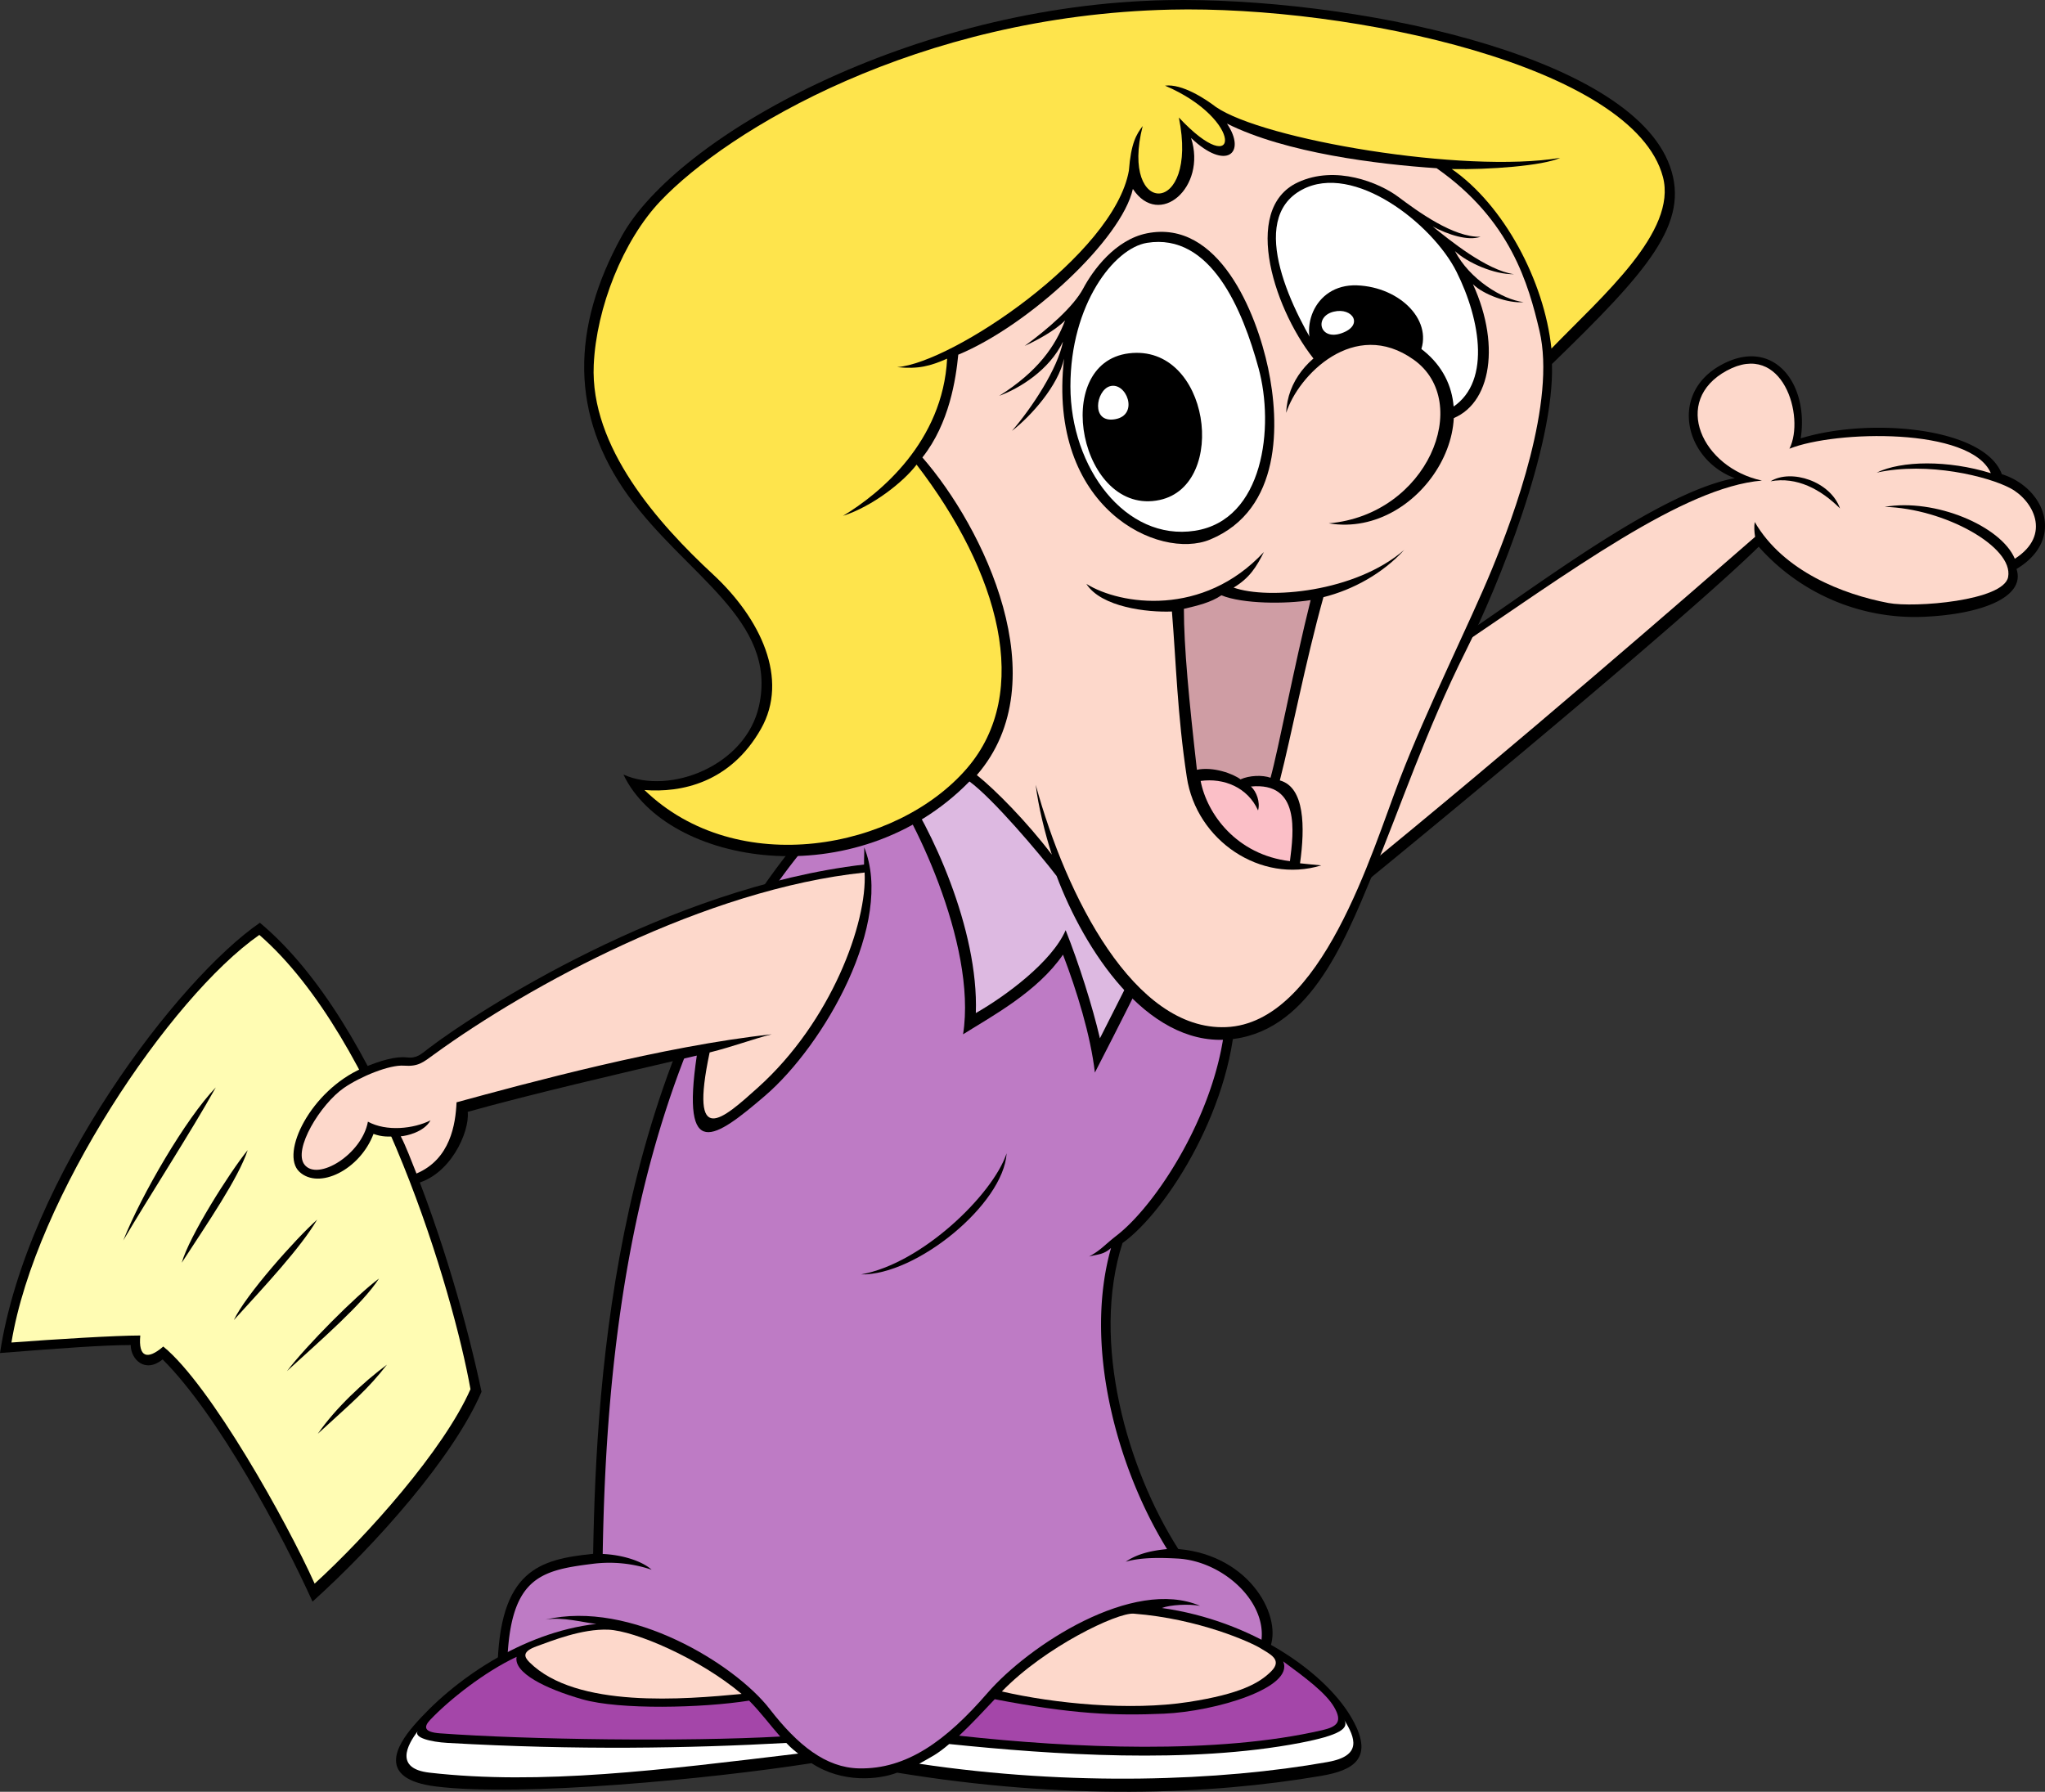 <svg xmlns="http://www.w3.org/2000/svg" width="212.889" height="186.553"><rect width="100%" height="100%" fill="#333333" stroke="none"/><path d="M150.055 67.538c6.308-3.648 21.578-16.093 30.543-17.753-5.203-1.934-6.864-8.793-1.442-11.778 5.422-2.988 9.188 1.88 8.301 7.633 7.191-2.215 19.117-1.164 20.941 3.73 4.485 1.41 6.641 6.801 1.524 9.872.969 2.906-3.598 4.73-9.738 4.98a21.702 21.702 0 0 1-17.098-7.3c-6.223 6.136-27.969 24.386-44.902 38.156 3.57-9.54 8.136-20.325 11.87-27.54"/><path fill="#fdd8cb" d="M150.55 68.203c13.048-8.805 24.708-17.477 32.868-18.168-6.223-1.329-9.461-8.297-3.652-11.45 5.808-3.148 8.18 4.813 6.52 8.133 4.769-1.91 18.89-2.265 20.964 2.547-4.496-1.387-9.309-1.305-11.879-.059 5.309-1.164 11.61.391 13.93 1.637 2.324 1.242 4.347 4.844.445 7.332-1.43-3.41-8.32-6.316-13.547-5.402 6.223.164 13.434 4.16 12.852 7.3-.457 2.489-9.77 3.223-12.465 2.708-4.719-.895-10.926-3.29-13.914-8.434-.082.5-.043 1.047.039 1.547-6.32 5.508-24.887 21.687-42.129 35.7 2.356-5.915 7.262-17.43 9.969-23.391"/><path d="M184.32 50.109c2.157-1.328 6.235.008 7.23 2.828-1.991-1.988-4.495-3.332-7.23-2.828M51.79 173.886c12.28 5.973 29.046 8.793 32.534 9.125 2.985 1.492 6.305 2.488 10.457.5 11.285-4.48 29.875-8.629 37.348-11.781 1.492-3.152-1.828-9.79-9.465-10.453-5.309-8.297-9.129-21.567-5.809-31.856 4.649-3.316 11.786-14.597 11.786-25.05-3.485-11.45-10.457-25.22-19.422-27.376-8.465-.832-20.082 2.989-25.809 10.122-19.172 22.894-21.332 55.414-21.664 74.66-5.586.578-9.793 1.656-9.957 12.11"/><path fill="#be7bc5" d="M121.492 161.285c-2.707-4.383-4.812-9.676-5.941-14.98-1.278-5.985-1.235-11.622.11-16.372-.798.734-1.462.652-2.29.898 1.328-.746 1.496-1.12 2.906-2.218 4.493-3.5 11.368-14.399 11.368-24.243-3.594-10.949-11.34-25.218-18.52-26.382-7.797-.766-19.258 2.672-24.938 9.75l-.015.015c-8.293 9.907-14.242 22.782-17.688 38.278-3.035 13.664-3.59 26.953-3.742 35.761 2.106.094 4.125.758 5.094 1.641a13.78 13.78 0 0 0-6.2-.606c-5.577.692-8.699 1.512-8.85 11.075 9.073 4.574 22.464 6.675 31.87 9.11 2.434 1.66 5.422 2.6 11.285.081 6.559-2.652 19.34-6.8 35.286-11.789.984-4.3-3.805-8.777-8.649-9.035-1.488-.078-3.73-.164-5.39.336 1.078-.746 2.468-1.149 4.304-1.32"/><path d="M104.793 120.078c-.332 5.308-9.406 12.718-15.16 12.609 6.308-1.11 13.722-8.297 15.16-12.61M27.055 96.074C18.59 101.882 2.82 122.456 0 140.87c6.309-.496 10.79-.828 13.61-.828 0 1.493 1.495 2.985 3.32 1.493 5.812 5.804 12.449 18.25 15.605 25.218 6.637-5.972 14.715-15.097 17.594-21.847-2.766-13.16-10.512-38.325-23.074-48.832"/><path fill="#fffcb3" d="M26.996 97.34c-9.289 6.476-23.344 27.382-25.805 42.437 4.555-.344 10.871-.73 13.414-.73-.218 2.265.735 2.585 2.391 1.148 4.914 3.996 12.879 18.27 15.758 24.687 5.422-4.933 13.457-13.941 16.223-20.246-1.79-10.05-9.582-36.504-21.98-47.297"/><path d="M22.465 113.218c-3.098 3.207-7.746 11.172-9.63 15.926 2.657-4.531 6.974-11.168 9.63-15.926m3.32 6.527c-1.883 2.32-6.086 8.958-6.863 11.723 2.656-4.09 5.867-8.738 6.863-11.723m7.231 7.239c-2.23 1.988-7.457 7.855-8.672 10.457 3.285-3.61 6.945-7.52 8.672-10.457m6.441 6.133c-2.402 1.777-7.586 7.007-9.578 9.632 3.598-3.296 7.867-6.988 9.578-9.632m.824 8.968c-2.406 1.782-5.34 4.508-7.195 7.192 3.598-3.297 5.176-4.59 7.195-7.192m49.684-53.863c3.156 7.77-4.149 20.574-10.344 25.883-5.191 4.445-8.742 6.969-7.082-4.203-8.078 1.879-17.543 4.09-23.848 5.86.22 2.1-1.855 6.75-5.617 7.523-.496-1.579-1.328-3.899-1.828-4.977-.785.04-1.45.082-2.363-.25-1.41 3.734-5.684 5.848-7.719 3.941-2.031-1.91 1.188-8.453 6.559-10.785 1.906-.828 3.523-1.246 4.605-1.12 1.078.124 1.473-.317 2.363-.997 4.899-3.73 24.758-16.68 45.258-19.086-.012-.71.043-1.152.016-1.789"/><path fill="#fdd8cb" d="M90.008 90.843c.285 5.188-3.453 15.516-11.106 22.39-3.71 3.333-7.164 6.45-5.027-3.655 2.563-.645 4.473-1.391 6.465-1.891-11.29 1.219-25.508 5.09-32.813 7.082-.101 2.258-.632 5.918-4.172 7.414-.53-1.332-1.113-2.883-1.636-3.875.601-.04 2.433-.445 3.097-1.66-1.77.883-4.582 1.187-6.515.137-.621 3.402-5.219 6.226-6.598 4.48-1.242-1.57 1.668-6.309 4.094-7.992 1.723-1.192 4.758-2.434 6.254-2.32 1.492.109 1.984-.333 3.125-1.165 9.867-7.18 28.242-17.214 44.832-18.945"/><path d="M92.066 81.03c2.66 3.153 9.684 17.2 8.192 26.657 2.988-1.879 7.746-4.422 10.402-8.293 1.438 3.758 2.875 8.406 3.32 12.277 1.66-3.207 7.633-14.933 8.852-18.031-4.871-7.3-17.152-19.355-30.766-12.61"/><path fill="#ddb9e1" d="M93.594 81.421c3.32 4.649 8.304 15.332 7.992 24.055 3.074-1.754 7.91-5.309 9.351-8.629 1.383 3.484 2.793 7.938 3.567 11.258 2.867-5.676 5.433-10.7 7.203-14.348-4.52-7.086-16.297-17.363-28.113-12.336"/><path d="M100.922 81.363c2.433 1.773 7.3 7.523 9.074 9.843 2.875 7.633 9.293 17.59 17.707 17.036 8.41-.555 12.172-9.954 15.16-17.145 2.985-7.187 5.532-14.934 9.735-23.336 3.433-6.86 9.242-21.293 8.965-29.863 9.988-9.68 14.386-14.656 12.285-20.574C169.64 5.488 140.098-.336 121.504.015 94.945.511 70.437 14.238 64.734 24.57c-5.308 9.62-5.359 18.675.664 27.043 5.977 8.293 15.606 12.941 13.614 21.898-1.387 6.23-9.297 9.293-14.11 7.133 4.48 9.457 24.235 12.777 36.02.719"/><path fill="#fdd8cb" d="M101.691 80.699c1.887 1.496 5.235 4.886 7.809 8.285-.695-2.117-1.43-5.114-1.68-7.274 3.172 11.598 10.254 25.63 19.825 25.23 9.96-.413 15.152-18.226 18.058-25.777 2.902-7.546 7.258-16.191 9.582-21.832 2.324-5.64 6.719-17.507 4.977-24.89-1.137-4.82-2.989-11.531-10.707-16.926-6.14-.414-15.684-1.574-21.825-4.645 2.075 3.07-.085 4.977-3.738 1.493 1.66 5.144-3.316 9.457-6.058 5.308-1.16 5.227-10.786 14.188-18.176 17.258-.246 2.488-.91 7.133-3.735 10.7 6.309 7.218 14.192 23.23 5.668 33.07"/><path fill="#fee44c" d="M173.113 18.417c1.508 5.707-6.304 12.399-11.605 17.875-.746-7.078-4.98-14.96-10.375-18.691 3.816.082 9.46-.332 11.289-1.164-10.043 1.66-30.957-1.906-35.856-5.309-1.078-.828-3.511-2.433-5.285-2.21 8.301 3.538 7.86 10.175 1.442 3.316 2.101 10.398-6.2 10.398-3.766.886-.664.883-1.215 1.77-1.437 4.645-1.547 8.738-18.368 20.02-24.122 20.46 2.211.224 3.43-.108 5.2-.882-.442 8.629-6.973 14.047-10.844 16.367 3.098-.992 6.336-3.566 7.664-5.336 8.602 11.2 12.059 23.688 5.254 31.61-7.305 8.5-23.93 11.61-33.582 2.27 3.789.3 8.93-.723 12.129-6.368 2.945-5.195-.031-11.48-4.996-16.086-5.727-5.312-12.797-13.265-12.414-21.8.27-5.965 3.054-12.965 6.93-17.051C75.772 13.535 95.5 1.617 121.835 1.003c18.922-.441 48.242 5.918 51.277 17.414"/><path d="M113.094 60.792c3.539 2.211 12.172 3.485 18.48-3.32-.773 1.55-1.492 2.711-3.152 3.707 3.594 1.27 12.668.496 17.758-3.926-2.211 2.434-5.309 4.149-8.407 4.922-1.882 6.746-3.32 14.324-4.539 19.078 2.602.719 2.63 4.867 2.102 8.63.996.109 1.105.109 2.215.218-6.309 1.937-13-2.586-14-9.18-.996-6.582-1.106-11.836-1.551-17.254-2.543.11-7.355-.441-8.906-2.875"/><path fill="#cf9da4" d="M123.246 63.39c1.41-.332 2.824-.664 3.902-1.41 2.239.914 6.723.914 9.293.5-1.742 6.965-3.347 15.512-4.175 18.496-.856-.305-2.215-.246-3.125.168-.75-.582-2.852-1.356-4.54-.996-.828-7.301-1.355-12.778-1.355-16.758"/><path fill="#fbbfc7" d="M134.285 89.66c.387-3.043 1.078-8.266-4.066-7.77.582.496.996 1.656.746 2.488-1.078-2.406-3.567-3.402-5.977-3.07.664 3.441 3.735 7.687 9.297 8.352"/><path d="M137.11 37.785c-4.32-5.086-8.02-16.004-1.993-18.801 3.926-1.828 8.465.027 10.457 1.52 1.992 1.491 5.727 4.23 8.547 4.148-1.285.457-3.363-.207-4.98-1.078 1.742 1.41 5.601 4.562 8.468 4.976-2.078.04-4.859-1.203-6.144-2.406 1.492 2.902 4.937 5.059 7.137 5.309-1.575.167-4.192-.79-5.27-1.868 3.043 6.637 1.785 13.149-2.863 14.227 1.992-5.559-6.309-11.613-13.36-6.027"/><path fill="#fff" d="M137.773 37.425c-3.156-4.812-8.062-14.539-2.242-17.668 5.395-2.902 13.61 3.567 16.098 8.543 2.492 4.977 3.738 11.863-.828 14.352.828-5.063-6.805-9.707-13.028-5.227"/><path d="M137.355 37.507c-2.406-2.902-.664-7.96 3.903-7.797 4.562.168 8.133 3.817 6.472 7.22-2.324-1.743-6.804-2.075-10.375.577"/><path fill="#fff" d="M138.848 32.449c1.964-.473 3.156 1.41.832 2.238-2.325.832-2.907-1.742-.832-2.238"/><path d="M133.898 42.984c.223-6.637 9.125-10.297 13.942-6.746 8.41 6.191.332 19.91-9.516 18.25 10.293-.887 15.051-12.61 8.852-17.035-6.196-4.422-12.059 1.66-13.278 5.53m-14.496-18.691c7.473-1.496 11.399 8.293 12.614 14.047 1.218 5.75 1.406 14.739-6.032 17.832-5.308 2.215-16.984-3.234-15.214-18.828-.61 2.82-3.43 5.973-5.422 7.52 2.101-2.434 4.757-6.47 5.312-9.29-1.441 2.985-4.539 4.868-6.64 5.641 4.039-2.543 5.863-5.199 6.859-7.851-1.106 1.105-2.988 2.097-4.203 2.652 2.433-1.77 5.09-4.094 6.086-5.973.996-1.879 3.32-5.086 6.64-5.75"/><path fill="#fff" d="M119.402 25.285c6.649-1.07 9.957 6.968 11.618 13.054 1.66 6.082.554 15.817-6.637 16.922-7.195 1.106-12.95-6.527-12.95-15.043 0-8.515 4.54-14.379 7.97-14.933"/><path d="M117.52 36.788c8.421-1.035 10.402 13.715 3.21 15.266-8.246 1.774-11.472-14.246-3.21-15.266"/><path fill="#fff" d="M115.527 40.218c1.723-.527 3.098 2.988.555 3.43-2.547.441-1.992-2.988-.555-3.43"/><path d="M56.77 168.632c8.851-2.101 19.75 4.645 23.347 9.293 2.953 3.813 5.867 6.117 9.297 6.192 4.977.109 9.074-2.875 13.387-7.852 4.316-4.977 15.16-12.059 22.133-9.07-1.215-.223-3.098-.11-3.985.222 9.41 1.325 16.824 6.637 19.59 11.172 2.766 4.531.266 5.746-2.988 6.305-11.621 1.988-26.672 2.543-44.153-.332-1.898.73-5.699 1.133-8.914-.988-10.625 1.66-30.261 3.53-39.113 2.425-6.21-.777-4.062-4.285-2.324-6.304 4.094-4.758 11.285-9.735 19.031-10.621-1.215-.11-3.539-.774-5.308-.442"/><path fill="#fdd8cb" d="M77.203 176.367c-5.863.554-17.219 1.562-22.094-3.309-.554-.555-.777-1.105.774-1.66 1.55-.555 4.676-1.832 7.441-1.723 2.766.113 9.461 2.969 13.88 6.692"/><path fill="#a446a9" d="M81.223 180.8c-.98-1.101-2.13-2.64-3.239-3.738-4.87.773-13.468.973-17.343-.133-3.871-1.105-7.192-2.766-6.86-4.426-3.32 1.551-7 4.453-8.992 6.555-.719.758-.644 1.289 1.023 1.41 9.075.664 25.676.883 35.41.332"/><path fill="#fff" d="M81.855 181.468c-10.07.555-21.765.77-35.265-.004-1.785-.101-3.543-.555-3.102-1.219-1.105 1.438-2.425 3.899 1.219 4.317 11.563 1.324 24.18-.278 38.383-1.985-.309-.265-.602-.437-1.235-1.109"/><path fill="#fdd8cb" d="M104.297 176.109c5.476 1.261 13.332 2.035 19.422 1.097 5.43-.84 7.398-1.98 8.617-3.195 1.215-1.219-.152-1.8-1.121-2.406-.969-.602-6.383-3.067-13.195-3.598-1.711-.133-9.254 3.473-13.723 8.102"/><path fill="#a446a9" d="M103.555 176.917c8.101 1.559 12.527 1.727 17.617 1.504 5.39-.234 13.613-2.71 12.406-5.449 2.254 1.664 4.445 3.27 5.313 4.773.87 1.5.34 2.028-1.23 2.391-10.954 2.543-26.005 1.879-37.813.578 1.308-1.226 2.578-2.601 3.707-3.797"/><path fill="#fff" d="M98.813 181.581c10.734 1.106 25.015 2.094 36.523-.117 4.164-.8 5.195-1.527 4.55-2.476 1.247 1.992 1.927 3.824-1.671 4.465-11.176 1.992-26.672 2.546-42.527.183 1.285-.738 1.804-.93 3.124-2.055"/></svg>
